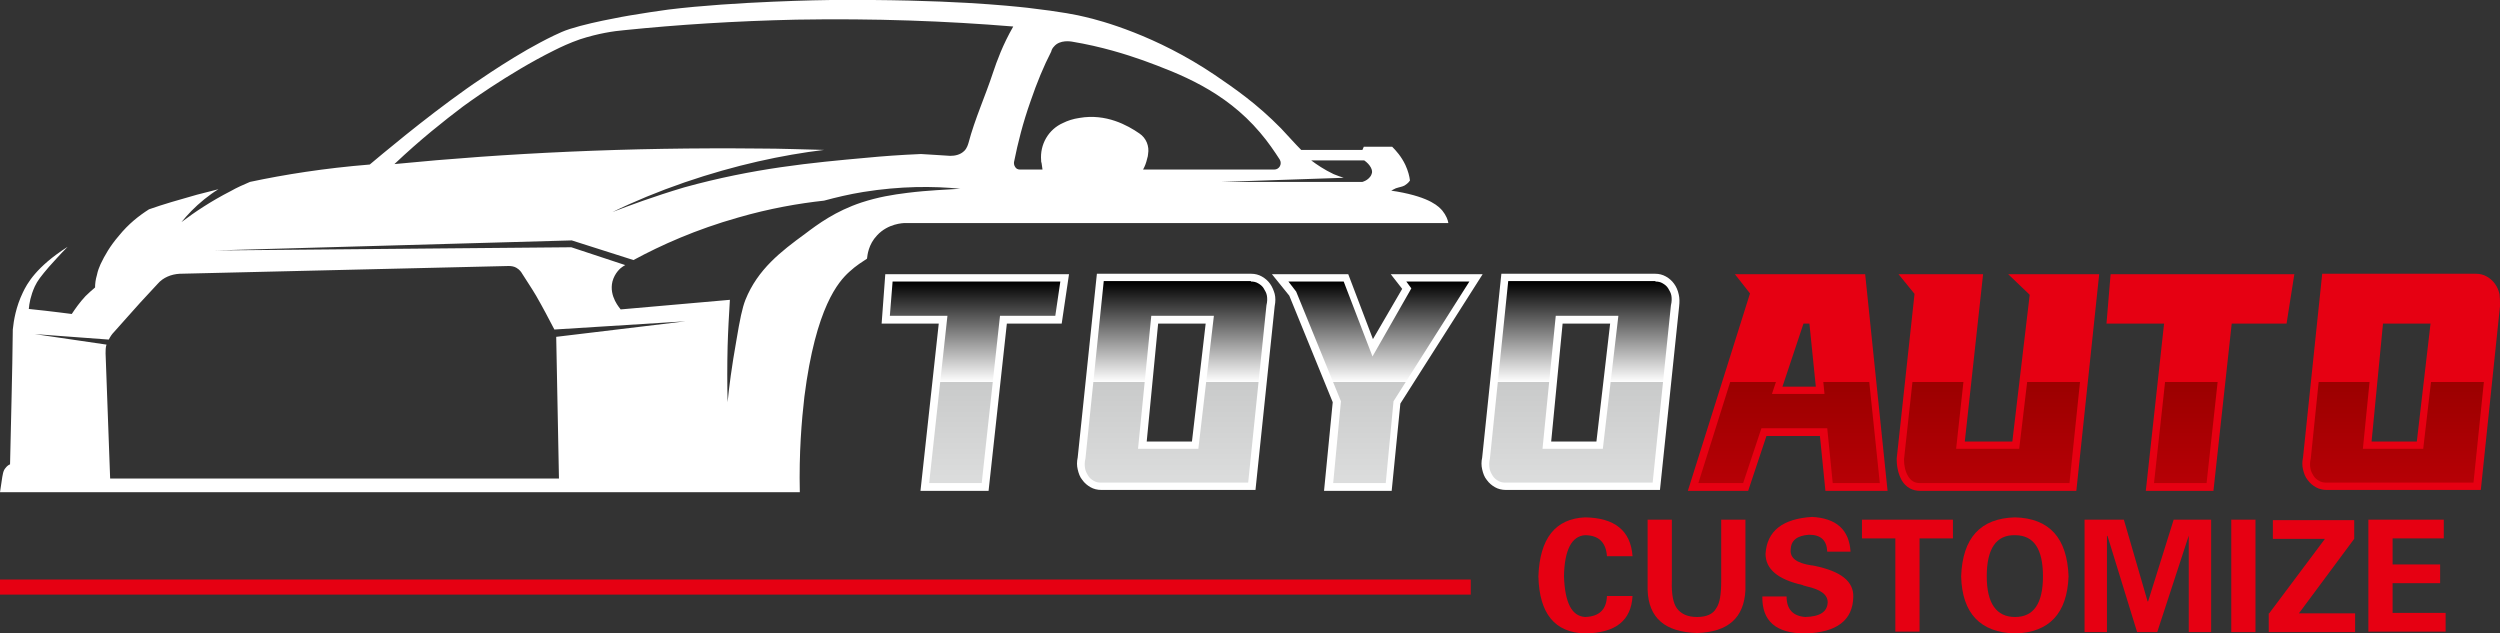 <?xml version="1.0" encoding="utf-8"?>
<!-- Generator: Adobe Illustrator 25.2.3, SVG Export Plug-In . SVG Version: 6.00 Build 0)  -->
<svg version="1.1" id="图层_1" xmlns="http://www.w3.org/2000/svg" xmlns:xlink="http://www.w3.org/1999/xlink" x="0px" y="0px"
	 viewBox="0 0 547 138.5" style="enable-background:new 0 0 547 138.5;" xml:space="preserve">
<rect x="0" y="0" width="547" height="138.5" fill="#333333" stroke="none"/>
<style type="text/css">
	.st0{fill:#E60012;}
	.st1{fill:#FFFFFF;}
	.st2{fill:url(#SVGID_1_);}
	.st3{fill:url(#SVGID_2_);}
	.st4{fill:url(#SVGID_3_);}
	.st5{fill:url(#SVGID_4_);}
	.st6{fill:url(#SVGID_5_);}
	.st7{fill:url(#SVGID_6_);}
	.st8{fill:url(#SVGID_7_);}
	.st9{fill:url(#SVGID_8_);}
</style>
<g>
	<g>
		<path class="st0" d="M379.6,60l3.3,4.2l-13.6,43.2h13.2l4-12h11.7l1.2,12H413L408.1,60H379.6z M397.3,84.6H390l4.6-13.8h1.3
			L397.3,84.6z"/>
		<path class="st0" d="M444.1,64.5l-3.8,32.1h-10.4l4-36.6h-18.5l3.5,4.3l-3.9,36l0,0.2c0,1.8,0.4,3.3,1.1,4.6
			c0.9,1.5,2.3,2.3,4,2.3h34.2l5-47.4h-19.9L444.1,64.5z"/>
		<polygon class="st0" points="460.9,70.8 473.5,70.8 469.5,107.4 484.3,107.4 488.3,70.8 500.3,70.8 502,60 461.8,60 		"/>
		<path class="st0" d="M546.9,64.4c-0.2-0.9-0.5-1.6-1-2.3c-0.5-0.7-1.1-1.2-1.8-1.6c-0.7-0.4-1.5-0.6-2.3-0.6h-33.7l-4.2,40.2
			c-0.2,0.9-0.2,1.8,0,2.6c0.2,0.9,0.5,1.7,1,2.3c0.5,0.7,1.1,1.2,1.8,1.6c0.7,0.4,1.5,0.6,2.4,0.6h33.7l4.2-40.2
			C547,66.1,547,65.2,546.9,64.4z M528.8,96.6h-9.9l2.5-25.8h10.4L528.8,96.6z"/>
	</g>
	<g>
		<polygon class="st1" points="192.9,70.8 205.4,70.8 201.4,107.4 216.3,107.4 220.3,70.8 232.3,70.8 233.9,60 193.7,60 		"/>
		<path class="st1" d="M277.9,62.1c-0.5-0.7-1.1-1.2-1.8-1.6c-0.7-0.4-1.5-0.6-2.3-0.6H240l-4.2,40.2c-0.2,0.9-0.2,1.8,0,2.6
			c0.2,0.9,0.5,1.7,1,2.3c0.5,0.7,1.1,1.2,1.8,1.6c0.7,0.4,1.5,0.6,2.4,0.6h33.7l4.2-40.2c0.2-1,0.2-1.9,0-2.7
			C278.7,63.6,278.4,62.8,277.9,62.1z M260.8,96.6h-9.9l2.5-25.8h10.4L260.8,96.6z"/>
		<polygon class="st1" points="304.3,60 306.8,63.2 300.4,74.2 295,60 278.3,60 282.1,64.7 291.6,88 289.7,107.4 304.5,107.4 
			306.4,88.3 324.4,60 		"/>
		<path class="st1" d="M367.3,64.4c-0.2-0.9-0.5-1.6-1-2.3c-0.5-0.7-1.1-1.2-1.8-1.6c-0.7-0.4-1.5-0.6-2.3-0.6h-33.7l-4.2,40.2
			c-0.2,0.9-0.2,1.8,0,2.6c0.2,0.9,0.5,1.7,1,2.3c0.5,0.7,1.1,1.2,1.8,1.6c0.7,0.4,1.5,0.6,2.4,0.6h33.7l4.2-40.2
			C367.5,66.1,367.5,65.2,367.3,64.4z M349.3,96.6h-9.9l2.5-25.8h10.4L349.3,96.6z"/>
	</g>
	<path class="st1" d="M315.6,46.1c-0.7-0.8-2.5-2.9-10-4.2c-0.5-0.1-0.9-0.1-1.2-0.2c0.2-0.1,0.6-0.3,1-0.5c0.9-0.3,1.3-0.3,1.9-0.6
		c0.3-0.2,0.8-0.5,1.2-1.1c-0.1-0.9-0.4-2.1-1-3.4c-0.9-1.9-2.1-3.2-2.9-4h-6.2l-0.3,0.7h-13.4c-1.4-1.4-2.7-2.9-4.4-4.7
		c-5.3-5.4-10.1-8.7-14.5-11.7c-12.9-8.7-24.9-11.9-28.4-12.7c-1.6-0.4-4.9-1.1-12.6-2C221,1.3,207.5-0.2,181.8,0
		c-1.1,0-21,0.3-35.6,2.1c-2.9,0.4-4.9,0.7-8.5,1.3c0,0-10.7,1.8-14.8,3.6c-2.3,1-4.7,2.3-4.7,2.3s0,0,0,0
		c-7.4,3.9-16.1,10.1-16.1,10.1c-9.6,6.8-18.8,14.6-21.2,16.6c-9.9,0.8-18.7,2.2-26.2,3.8c-1.4,0.6-2.8,1.2-4.2,2
		c-4.3,2.2-7.9,4.6-10.8,6.8c1.3-1.6,2.9-3.3,5-5c1-0.8,2.1-1.6,3.1-2.2c-1.6,0.4-3.2,0.8-4.7,1.2c-3.9,1.1-7.4,2.1-10.5,3.2
		c-2.2,1.4-4.5,3.2-6.6,5.8c-1.9,2.2-3.1,4.3-4,6.2c-0.3,0.7-0.6,1.4-0.8,2.4c-0.3,1-0.4,1.9-0.4,2.7c-0.7,0.6-1.4,1.2-2.1,1.9
		c-1.3,1.4-2.2,2.7-3,3.9C13.9,68.5,12,68.2,10,68c-1.2-0.1-2.5-0.3-3.7-0.4c0.1-1.2,0.4-2.9,1.3-4.9c0.6-1.3,1.4-2.3,3.1-4.3
		c1.1-1.2,2.4-2.7,4.1-4.4c-6.9,4.4-8.9,8.1-9.8,10c-1.5,3.1-2,6.1-2.2,8.1C2.7,82,2.4,91.8,2.2,101.6c-0.3,0.1-0.7,0.4-1,0.8
		c-0.5,0.6-0.6,1.2-0.9,3.3c-0.1,0.6-0.2,1.2-0.3,2h175c-0.2-8.6,0.4-15.7,1-20.9c2.5-19.7,7.5-25.2,9.8-27.3c1.5-1.4,3-2.3,3.9-2.9
		c0.1-0.8,0.3-3.1,2.2-5.1c2.4-2.6,5.7-2.7,6.2-2.7c39.6,0,79.2,0,118.8,0C316.8,48.1,316.4,47.1,315.6,46.1z M122.3,104.7H24.1
		l-1-27.4c0-0.6,0-1.3,0.2-1.9L7.6,73.1l16.2,1.2c0.4-0.8,0.8-1.3,1.1-1.6c1.9-2.1,3.8-4.3,5.8-6.5c1.3-1.4,2.6-2.8,3.8-4.1
		c1.2-1.4,3-2.1,4.8-2.2l72-1.7c0.6,0,1.2,0.1,1.7,0.4c0.7,0.4,1.1,1,1.2,1.2c1,1.6,2.1,3.2,3.1,4.9c1.5,2.6,2.8,5.1,4,7.4l28.7-1.8
		l-28.3,3.4L122.3,104.7z M198.5,42.2c-3.2,0.4-6.3,0.9-10,2.1c-5.7,1.9-9.5,4.7-12.4,6.9c-5.2,3.8-10.3,7.7-13,14.4
		c-0.7,1.8-1.2,4.2-2,9c-1,5.6-1.6,10.2-1.9,13.4c-0.1-3.9-0.1-8,0-12.2c0.1-3.5,0.3-6.9,0.5-10.2c-8,0.7-15.9,1.4-23.9,2.1
		c-0.1-0.2-2.6-2.8-1.8-6.1c0.5-1.9,1.8-3,2.3-3.3c0.2-0.1,0.3-0.2,0.5-0.3l-11.8-3.9l-78,0.7l78.1-2.2l13.5,4.3
		c6.1-3.3,13.7-6.7,22.9-9.3c6.9-2,13.3-3.1,18.8-3.7c2.6-0.7,5.5-1.4,8.6-1.9c8.1-1.3,15.3-1.3,21.2-0.7
		C207.3,41.5,203.3,41.6,198.5,42.2z M217.3,15.8c-1.7,5.2-4,10.2-5.4,15.5c-0.1,0.3-0.3,1.1-0.9,1.7c-0.9,0.9-2.1,1.1-3.1,1.1
		c-2.1-0.1-4.2-0.3-6.4-0.4c-4.7,0.2-8.6,0.5-11.7,0.8c-12.3,1.1-24.9,2.3-40.1,6.5C143,43,137.6,45,134,46.4
		c4.7-2.3,10-4.5,15.8-6.5c11.1-3.8,21.4-6,30.5-7.1c-4.7-0.1-9.4-0.3-14.1-0.3c-28.7-0.3-55.5,1-79.9,3.4c5.7-5.4,10.9-9.5,15-12.6
		c0,0,9.7-7.2,20-12.3c1.4-0.7,3.3-1.6,5.6-2.4c4-1.3,7.4-1.8,9.7-2c11.7-1.2,24.2-2,37.6-2.3c17.1-0.3,33,0.3,47.5,1.5
		C219.4,9.8,218.1,13.4,217.3,15.8z M249.3,29.2c-2.6-1.8-7.3-4.4-13.1-3.4c-1.4,0.2-2.6,0.6-3.6,1.1c-3.2,1.4-5.1,4.7-4.8,8.2
		c0,0.2,0,0.4,0.1,0.6c0.1,0.5,0.1,0.9,0.2,1.4h-4.9c-0.5,0-0.9-0.2-1.1-0.6c-0.4-0.6-0.2-1.2-0.2-1.2c0.8-4,1.9-8.4,3.6-13.2
		c1.4-4.1,2.9-7.7,4.5-10.8c0.1-0.5,0.4-0.9,0.6-1.1c1.3-1.6,3.8-1.1,3.9-1.1c6.6,1.1,11.9,2.8,15.6,4.1c7.9,2.9,17.8,6.6,25.6,15.8
		c1.8,2.1,3.2,4.2,4.3,5.9c0.6,1-0.1,2.2-1.2,2.2h-28.7c0.4-0.7,0.7-1.5,0.9-2.4c0.1-0.3,0.2-0.7,0.2-1
		C251.5,32,250.8,30.2,249.3,29.2z M300.1,38.1c-0.1,0.4-0.5,0.8-0.6,0.9c-0.5,0.5-1.1,0.7-1.4,0.8h-30.7l26.6-0.9
		c-0.7-0.2-1.4-0.5-2.2-0.8c-2.1-1-3.7-2.1-4.9-3c3.9,0,7.7,0,11.6,0C299.8,36,300.5,37.3,300.1,38.1z"/>
	<g>
		<g>
			<linearGradient id="SVGID_1_" gradientUnits="userSpaceOnUse" x1="280.216" y1="61.64" x2="280.216" y2="105.691">
				<stop  offset="0" style="stop-color:#000000"/>
				<stop  offset="0.5" style="stop-color:#FFFFFF"/>
				<stop  offset="0.5" style="stop-color:#C9CACA"/>
				<stop  offset="1" style="stop-color:#DCDDDD"/>
			</linearGradient>
			<path class="st2" d="M203.3,105.7l4-36.6h-12.6l0.6-7.5H232l-1.1,7.5h-12.1l-4,36.6H203.3z"/>
			<linearGradient id="SVGID_2_" gradientUnits="userSpaceOnUse" x1="280.216" y1="61.64" x2="280.216" y2="105.691">
				<stop  offset="0" style="stop-color:#000000"/>
				<stop  offset="0.5" style="stop-color:#FFFFFF"/>
				<stop  offset="0.5" style="stop-color:#C9CACA"/>
				<stop  offset="1" style="stop-color:#DCDDDD"/>
			</linearGradient>
			<path class="st3" d="M273.7,61.6c0.6,0,1.1,0.1,1.6,0.4c0.5,0.3,0.9,0.6,1.2,1.1c0.3,0.5,0.6,1,0.7,1.6c0.1,0.6,0.1,1.3-0.1,2.1
				l-4,38.8h-32.2c-0.6,0-1.1-0.1-1.6-0.4c-0.5-0.3-0.9-0.6-1.2-1.1c-0.3-0.5-0.6-1-0.7-1.7c-0.1-0.6-0.1-1.3,0.1-2.1l4-38.8H273.7z
				 M251.9,69.1L249,98.2h13.2l3.4-29.1H251.9z"/>
			<linearGradient id="SVGID_3_" gradientUnits="userSpaceOnUse" x1="280.216" y1="61.64" x2="280.216" y2="105.691">
				<stop  offset="0" style="stop-color:#000000"/>
				<stop  offset="0.5" style="stop-color:#FFFFFF"/>
				<stop  offset="0.5" style="stop-color:#C9CACA"/>
				<stop  offset="1" style="stop-color:#DCDDDD"/>
			</linearGradient>
			<path class="st4" d="M308.8,63.1l-1.1-1.5h13.8l-16.6,26.2l-1.7,17.9h-11.5l1.7-17.9l-9.8-24l-1.7-2.2h12.1l6.3,16.4L308.8,63.1z
				"/>
			<linearGradient id="SVGID_4_" gradientUnits="userSpaceOnUse" x1="280.216" y1="61.64" x2="280.216" y2="105.691">
				<stop  offset="0" style="stop-color:#000000"/>
				<stop  offset="0.5" style="stop-color:#FFFFFF"/>
				<stop  offset="0.5" style="stop-color:#C9CACA"/>
				<stop  offset="1" style="stop-color:#DCDDDD"/>
			</linearGradient>
			<path class="st5" d="M362.2,61.6c0.6,0,1.1,0.1,1.6,0.4c0.5,0.3,0.9,0.6,1.2,1.1c0.3,0.5,0.6,1,0.7,1.6c0.1,0.6,0.1,1.3-0.1,2.1
				l-4,38.8h-32.2c-0.6,0-1.1-0.1-1.6-0.4c-0.5-0.3-0.9-0.6-1.2-1.1c-0.3-0.5-0.6-1-0.7-1.7c-0.1-0.6-0.1-1.3,0.1-2.1l4-38.8H362.2z
				 M340.4,69.1l-2.9,29.1h13.2l3.4-29.1H340.4z"/>
		</g>
	</g>
	<g>
		<g>
			<linearGradient id="SVGID_5_" gradientUnits="userSpaceOnUse" x1="458.445" y1="61.64" x2="458.445" y2="105.691">
				<stop  offset="0" style="stop-color:#E60012"/>
				<stop  offset="0.5" style="stop-color:#E60012"/>
				<stop  offset="0.5" style="stop-color:#9B0000"/>
				<stop  offset="1" style="stop-color:#B60005"/>
			</linearGradient>
			<path class="st6" d="M406.7,61.6l4.6,44.1h-10.3l-1.2-12h-14.4l-4,12h-9.8l13.2-41.9l-1.7-2.2H406.7z M393.4,69.1l-5.7,17.1h11.5
				l-1.7-17.1H393.4z"/>
			<linearGradient id="SVGID_6_" gradientUnits="userSpaceOnUse" x1="458.445" y1="61.64" x2="458.445" y2="105.691">
				<stop  offset="0" style="stop-color:#E60012"/>
				<stop  offset="0.5" style="stop-color:#E60012"/>
				<stop  offset="0.5" style="stop-color:#9B0000"/>
				<stop  offset="1" style="stop-color:#B60005"/>
			</linearGradient>
			<path class="st7" d="M432,61.6l-4,36.6h13.8l4.1-34.4l-2.3-2.2h13.8l-4.6,44.1h-32.7c-1.2,0-2-0.5-2.6-1.5
				c-0.6-1-0.9-2.2-0.9-3.7l4-36.7l-1.7-2.2H432z"/>
			<linearGradient id="SVGID_7_" gradientUnits="userSpaceOnUse" x1="458.445" y1="61.64" x2="458.445" y2="105.691">
				<stop  offset="0" style="stop-color:#E60012"/>
				<stop  offset="0.5" style="stop-color:#E60012"/>
				<stop  offset="0.5" style="stop-color:#9B0000"/>
				<stop  offset="1" style="stop-color:#B60005"/>
			</linearGradient>
			<path class="st8" d="M471.3,105.7l4-36.6h-12.6l0.6-7.5H500l-1.1,7.5h-12.1l-4,36.6H471.3z"/>
			<linearGradient id="SVGID_8_" gradientUnits="userSpaceOnUse" x1="458.445" y1="61.64" x2="458.445" y2="105.691">
				<stop  offset="0" style="stop-color:#E60012"/>
				<stop  offset="0.5" style="stop-color:#E60012"/>
				<stop  offset="0.5" style="stop-color:#9B0000"/>
				<stop  offset="1" style="stop-color:#B60005"/>
			</linearGradient>
			<path class="st9" d="M541.8,61.6c0.6,0,1.1,0.1,1.6,0.4c0.5,0.3,0.9,0.6,1.2,1.1c0.3,0.5,0.6,1,0.7,1.6c0.1,0.6,0.1,1.3-0.1,2.1
				l-4,38.8H509c-0.6,0-1.1-0.1-1.6-0.4c-0.5-0.3-0.9-0.6-1.2-1.1c-0.3-0.5-0.6-1-0.7-1.7c-0.1-0.6-0.1-1.3,0.1-2.1l4-38.8H541.8z
				 M519.9,69.1L517,98.2h13.2l3.4-29.1H519.9z"/>
		</g>
	</g>
	<g>
		<rect x="0" y="126.8" class="st0" width="321.8" height="3.3"/>
	</g>
	<g>
		<path class="st0" d="M351.6,121.7c-0.2-3-1.8-4.6-4.8-4.6c-2.9,0.2-4.5,3.2-4.6,9c0.2,5.8,1.7,8.7,4.6,8.9
			c3.1-0.1,4.7-1.6,4.8-4.6h5.6c-0.3,5.4-3.7,8.1-10.4,8.2c-6.6-0.2-10-4.3-10.2-12.5c0.3-8.3,3.7-12.6,10.2-12.9
			c6.5,0.1,10,2.9,10.4,8.5H351.6z"/>
		<path class="st0" d="M381.9,113.7v15.4c-0.3,6.1-3.8,9.2-10.6,9.4c-7-0.2-10.6-3.3-10.8-9.4v-15.4h5.3v13.4
			c-0.1,2.9,0.3,4.9,1.1,6c0.9,1.2,2.3,1.9,4.4,1.9c2,0,3.5-0.6,4.2-1.9c0.8-1.1,1.1-3.1,1.1-6v-13.4H381.9z"/>
		<path class="st0" d="M399.8,120.7c-0.1-2.5-1.4-3.7-4-3.7c-2.6,0.2-3.9,1.2-4,3.2c-0.2,1.9,1.3,3,4.5,3.5c0.1,0,0.3,0,0.7,0.1
			c5.8,1.2,8.6,3.4,8.5,6.8c-0.1,5.1-3.6,7.8-10.5,8c-6.4,0-9.5-2.7-9.4-8.1h5.3c0,2.8,1.4,4.3,4.1,4.5c3.2-0.1,4.8-1.1,4.9-3.2
			c0-1.7-1.5-2.8-4.6-3.5c-0.4-0.1-0.8-0.2-0.9-0.3c-5.4-1.2-8.1-3.5-8.1-6.8c0.3-5,3.7-7.7,10.2-8.1c5.3,0.3,8.1,2.8,8.4,7.6H399.8
			z"/>
		<path class="st0" d="M407.4,113.7h19.9v4.1H420v20.4h-5.3v-20.4h-7.3V113.7z"/>
		<path class="st0" d="M429.1,126.1c0.3-8.4,4.2-12.7,11.8-12.9c7.5,0.2,11.4,4.5,11.7,12.9c-0.3,8.1-4.2,12.3-11.7,12.5
			C433.3,138.4,429.3,134.2,429.1,126.1z M434.7,126.1c0,5.9,2.1,8.9,6.2,8.9c4.1,0,6.1-3,6.1-8.9c0-6-2-9-6.1-9
			C436.8,117,434.7,120,434.7,126.1z"/>
		<path class="st0" d="M472,138.3h-4.4l-6.5-21.1l-0.1,0.1v21h-4.9v-24.6h8.6l5.2,17.9h0.1l5.6-17.9h8.2v24.6h-4.9v-21v-0.1
			L472,138.3z"/>
		<path class="st0" d="M493.5,138.3h-5.3v-24.6h5.3V138.3z"/>
		<path class="st0" d="M496.5,134.2l12.2-16.3h-11.4v-4.1h17.8v4.1L503,134.2h12.3v4.1h-18.9V134.2z"/>
		<path class="st0" d="M518.2,113.7h16.5v4.1h-11.2v5.7h10.4v4.1h-10.4v6.5h11.6v4.1h-16.9V113.7z"/>
	</g>
</g>
</svg>
